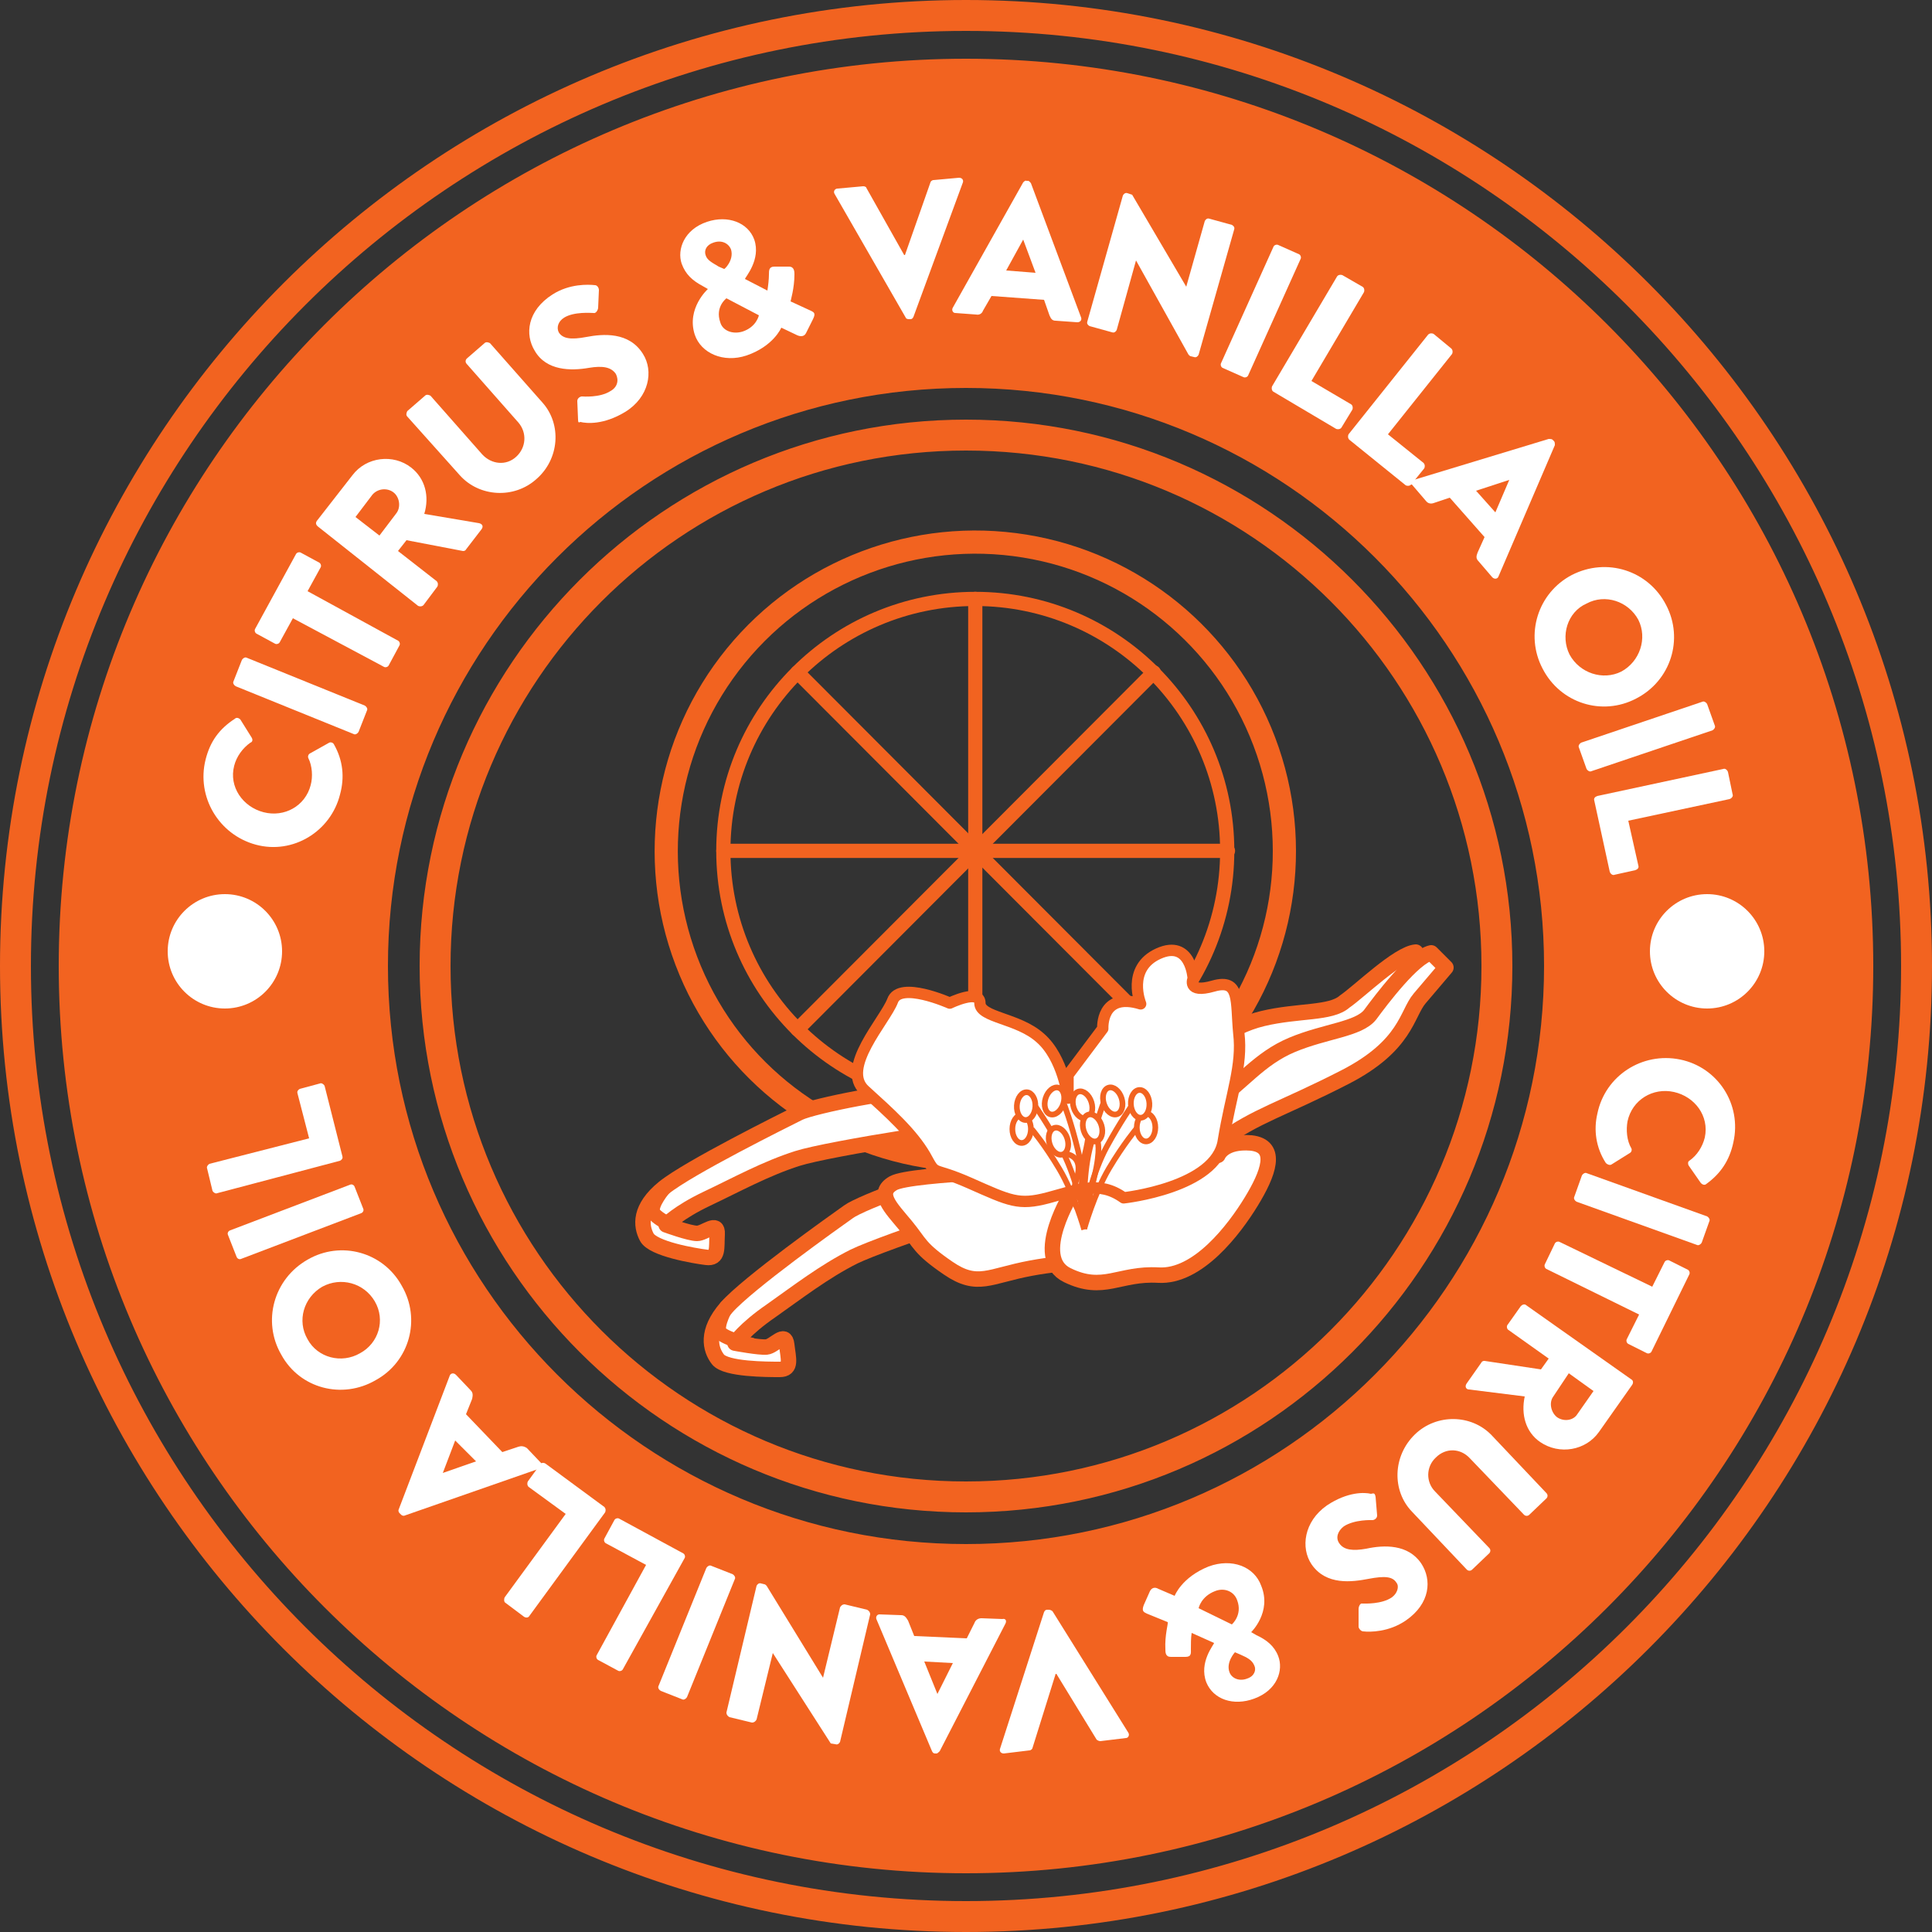 <?xml version="1.0" encoding="utf-8"?>
<!-- Generator: Adobe Illustrator 25.4.1, SVG Export Plug-In . SVG Version: 6.00 Build 0)  -->
<svg version="1.1" id="Layer_1" xmlns="http://www.w3.org/2000/svg" xmlns:xlink="http://www.w3.org/1999/xlink" x="0px" y="0px"
	 viewBox="0 0 250 250" style="enable-background:new 0 0 250 250;" xml:space="preserve">
<rect x="0" y="0" width="250" height="250" fill="#333333" stroke="none"/>
<style type="text/css">
	.st0{fill:#F26320;}
	.st1{fill:#FFFFFF;}
	.st2{fill:none;stroke:#F26320;stroke-width:3;stroke-linecap:round;stroke-linejoin:round;stroke-miterlimit:10;}
	.st3{fill:none;stroke:#F26320;stroke-width:1.838;stroke-linecap:round;stroke-linejoin:round;stroke-miterlimit:10;}
	.st4{fill:#FFFFFF;stroke:#F26320;stroke-width:2;stroke-linecap:round;stroke-linejoin:round;stroke-miterlimit:10;}
	.st5{fill:#FFFFFF;stroke:#F26320;stroke-width:1.469;stroke-linecap:round;stroke-linejoin:round;stroke-miterlimit:10;}
	.st6{fill:none;stroke:#F26320;stroke-width:0.735;stroke-miterlimit:10;}
	.st7{fill:#FFFFFF;stroke:#F26320;stroke-width:0.735;stroke-miterlimit:10;}
</style>
<g>
	<path class="st0" d="M125,54.3C86,54.3,54.3,86,54.3,125S86,195.7,125,195.7s70.7-31.7,70.7-70.7S164,54.3,125,54.3z M125,191.7
		c-36.8,0-66.7-29.8-66.7-66.7c0-36.8,29.8-66.7,66.7-66.7s66.7,29.8,66.7,66.7C191.7,161.8,161.8,191.7,125,191.7z M125,0
		C56.1,0,0,56.1,0,125c0,68.9,56.1,125,125,125s125-56.1,125-125C250,56.1,193.9,0,125,0z M125,246C58.3,246,4,191.7,4,125
		S58.3,4,125,4c66.7,0,121,54.3,121,121S191.7,246,125,246z M125,7.6C60.2,7.6,7.6,60.2,7.6,125S60.2,242.4,125,242.4
		S242.4,189.8,242.4,125S189.8,7.6,125,7.6z M125,199.8c-41.3,0-74.8-33.5-74.8-74.8S83.7,50.2,125,50.2s74.8,33.5,74.8,74.8
		S166.3,199.8,125,199.8z"/>
	<circle class="st1" cx="29.1" cy="123.1" r="7.4"/>
	<circle class="st1" cx="220.9" cy="123.1" r="7.4"/>
</g>
<g>
	<path class="st1" d="M224.3,147.8c-0.5,2.4-1.7,4.1-3.5,5.4c-0.2,0.2-0.5,0.1-0.7-0.1l-1.6-2.3c-0.1-0.2-0.1-0.5,0.1-0.6
		c1-0.7,1.7-1.8,2-3c0.6-2.8-1.3-5.3-4-5.9c-2.7-0.6-5.4,1-6,3.8c-0.2,1.1-0.1,2.5,0.5,3.5c0.1,0.2,0,0.5-0.2,0.6l-2.4,1.5
		c-0.2,0.1-0.5,0-0.7-0.2c-1.3-2-1.6-4.3-1.1-6.4c1-4.9,5.8-8,10.7-7S225.4,142.9,224.3,147.8z"/>
	<path class="st1" d="M220.9,157.4c0.2,0.1,0.4,0.4,0.3,0.6l-1,2.8c-0.1,0.2-0.4,0.4-0.6,0.3l-15.6-5.6c-0.2-0.1-0.4-0.4-0.3-0.6
		l1-2.8c0.1-0.2,0.4-0.4,0.6-0.3L220.9,157.4z"/>
	<path class="st1" d="M213.8,166.5l1.6-3.2c0.1-0.2,0.4-0.3,0.6-0.2l2.4,1.2c0.2,0.1,0.3,0.4,0.2,0.6l-4.9,10
		c-0.1,0.2-0.4,0.3-0.6,0.2l-2.4-1.2c-0.2-0.1-0.3-0.4-0.2-0.6l1.6-3.2l-12-5.9c-0.2-0.1-0.3-0.4-0.2-0.6l1.3-2.7
		c0.1-0.2,0.4-0.3,0.6-0.2L213.8,166.5z"/>
	<path class="st1" d="M211.1,178.5c0.2,0.1,0.3,0.4,0.1,0.7l-4.3,6.1c-1.7,2.4-5.1,3-7.6,1.3c-1.9-1.3-2.5-3.6-2-5.9l-7.2-0.9
		c-0.4,0-0.6-0.4-0.3-0.8l1.9-2.7c0.1-0.2,0.3-0.2,0.4-0.2l7.3,1.1l1-1.4l-5.2-3.7c-0.2-0.1-0.3-0.5-0.1-0.7l1.7-2.4
		c0.2-0.2,0.5-0.3,0.7-0.1L211.1,178.5z M201,180.7c-0.6,0.8-0.3,2.1,0.5,2.7c0.9,0.6,2.1,0.4,2.6-0.4l2.1-3l-3.2-2.3L201,180.7z"/>
	<path class="st1" d="M200.1,193.2c0.2,0.2,0.2,0.5,0,0.7l-2.2,2.1c-0.2,0.2-0.5,0.2-0.7,0l-7-7.3c-1.2-1.3-3.1-1.4-4.4-0.1
		c-1.3,1.2-1.3,3.2-0.1,4.4l7,7.3c0.2,0.2,0.2,0.5,0,0.7l-2.2,2.1c-0.2,0.2-0.5,0.2-0.7,0l-7.1-7.5c-2.6-2.7-2.5-7.2,0.4-10
		c2.8-2.7,7.3-2.6,9.9,0.1L200.1,193.2z"/>
	<path class="st1" d="M178,193.7l0.2,2.4c0,0.4-0.4,0.6-0.6,0.6c-0.1,0-2.3-0.1-3.7,0.8c-0.8,0.6-1.1,1.5-0.6,2.2
		c0.6,0.9,1.8,1,3.5,0.7c2.3-0.5,5.4-0.6,7.1,1.9c1.4,2.1,1.2,5.2-2,7.4c-2.2,1.5-4.6,1.5-5.5,1.4c-0.3,0-0.6-0.4-0.6-0.6l0-2.3
		c0-0.3,0.2-0.8,0.5-0.7c0.3,0,2.5,0.1,3.8-0.8c0.7-0.5,1-1.4,0.6-1.9c-0.5-0.8-1.5-0.9-3.6-0.5c-2.1,0.4-5.5,0.9-7.4-1.9
		c-1.4-2.1-1-5.5,2-7.6c2.7-1.8,4.9-1.7,5.7-1.5C177.8,193.2,177.9,193.2,178,193.7z"/>
	<path class="st1" d="M161.9,211.2L161.9,211.2l0.7,0.4c1.3,0.6,2.3,1.4,2.8,2.7c0.7,1.8-0.1,4.4-3.1,5.5c-2.7,1-5.3,0.1-6.2-2.1
		c-1-2.6,1-4.9,1-5.1l-2.9-1.3c-0.1,0.6-0.1,1.5-0.1,2.1c0,0.5,0.1,1-0.7,1l-1.9,0c-0.7,0-0.7-0.6-0.7-1c-0.1-1.8,0.4-3.4,0.3-3.5
		l-2.7-1.1c-0.4-0.2-0.7-0.3-0.4-1.1l0.8-1.8c0.2-0.4,0.6-0.6,1.1-0.3l2.1,0.9c0,0,0.9-2.4,4.4-3.8c3-1.1,5.9,0,6.8,2.5
		C164.6,208.6,161.9,211.2,161.9,211.2z M157.2,205.9c-1.8,0.7-2.1,2.2-2.1,2.2l4.3,2.1c0,0,1.4-1.2,0.7-3.1
		C159.7,205.9,158.4,205.4,157.2,205.9z M159.1,216.4c0.3,0.8,1.3,1.2,2.3,0.8c0.9-0.3,1.2-1.1,0.9-1.7c-0.3-0.7-0.9-1-1.8-1.4
		l-0.7-0.3C159.8,213.8,158.6,215.1,159.1,216.4z"/>
	<path class="st1" d="M146,224.2c0.2,0.3,0,0.7-0.3,0.7l-3.3,0.4c-0.2,0-0.4-0.1-0.5-0.2l-5.2-8.5l-0.1,0l-3,9.6
		c0,0.1-0.2,0.3-0.4,0.3l-3.3,0.4c-0.4,0-0.6-0.3-0.5-0.6l5.7-17.7c0.1-0.2,0.2-0.3,0.4-0.3l0.2,0c0.2,0,0.4,0.1,0.5,0.2L146,224.2z
		"/>
	<path class="st1" d="M130.1,210.1l-8.5,16.5c-0.1,0.1-0.3,0.3-0.4,0.3l-0.2,0c-0.2,0-0.3-0.1-0.4-0.3l-7.2-17.1
		c-0.1-0.3,0.1-0.6,0.4-0.6l2.8,0.1c0.4,0,0.6,0.2,0.9,0.7l0.8,2l6.8,0.3l1-2c0.1-0.3,0.4-0.6,0.9-0.6l2.7,0.1
		C130.1,209.4,130.3,209.7,130.1,210.1z M119.6,215l1.7,4.2l0,0l2-4L119.6,215z"/>
	<path class="st1" d="M108.7,225.4c-0.1,0.2-0.3,0.4-0.6,0.3l-0.6-0.1l-7.5-11.7l0,0l-2.1,8.6c-0.1,0.2-0.3,0.4-0.6,0.4l-2.9-0.7
		c-0.2-0.1-0.4-0.3-0.4-0.6l3.9-16.4c0.1-0.2,0.3-0.4,0.6-0.3l0.4,0.1c0.1,0,0.2,0.1,0.3,0.2l7.3,11.9l0,0l2.2-9.1
		c0.1-0.2,0.3-0.4,0.6-0.4l2.9,0.7c0.2,0.1,0.4,0.3,0.4,0.6L108.7,225.4z"/>
	<path class="st1" d="M88.9,219.6c-0.1,0.2-0.4,0.4-0.6,0.3l-2.8-1.1c-0.2-0.1-0.4-0.4-0.3-0.6l6.2-15.3c0.1-0.2,0.4-0.4,0.6-0.3
		l2.8,1.1c0.2,0.1,0.4,0.4,0.3,0.6L88.9,219.6z"/>
	<path class="st1" d="M80.6,216c-0.1,0.2-0.4,0.3-0.6,0.2l-2.6-1.4c-0.2-0.1-0.3-0.4-0.2-0.6l6.4-11.7l-5.2-2.8
		c-0.2-0.1-0.3-0.4-0.2-0.6l1.3-2.4c0.1-0.2,0.4-0.3,0.6-0.2l8.3,4.5c0.2,0.1,0.3,0.4,0.2,0.6L80.6,216z"/>
	<path class="st1" d="M68.5,209.1c-0.1,0.2-0.4,0.3-0.7,0.1l-2.4-1.8c-0.2-0.1-0.2-0.5-0.1-0.7l7.9-10.8l-4.8-3.5
		c-0.2-0.2-0.2-0.5-0.1-0.7l1.6-2.2c0.1-0.2,0.4-0.3,0.7-0.1l7.6,5.6c0.2,0.2,0.2,0.5,0.1,0.7L68.5,209.1z"/>
	<path class="st1" d="M69.9,190l-17.5,6.1c-0.2,0.1-0.4,0-0.5-0.1l-0.2-0.2c-0.1-0.1-0.2-0.3-0.1-0.5l6.6-17.3
		c0.1-0.3,0.5-0.4,0.8-0.1l1.9,2c0.3,0.3,0.3,0.6,0.2,1.1l-0.8,2l4.7,4.9l2.1-0.7c0.3-0.1,0.7-0.1,1.1,0.2l1.9,2
		C70.4,189.5,70.3,189.9,69.9,190z M58.9,186.4l-1.6,4.2l0,0l4.3-1.5L58.9,186.4z"/>
	<path class="st1" d="M36.4,175.3c-2.5-4.3-1-9.8,3.4-12.3c4.3-2.5,9.8-1,12.2,3.4c2.5,4.3,1,9.8-3.4,12.2
		C44.3,181.1,38.8,179.7,36.4,175.3z M48.5,168.4c-1.4-2.4-4.4-3.2-6.8-1.9c-2.4,1.4-3.3,4.4-1.9,6.8c1.3,2.4,4.4,3.2,6.8,1.8
		C49,173.8,49.9,170.8,48.5,168.4z"/>
	<path class="st1" d="M31.2,162.9c-0.2,0.1-0.5,0-0.6-0.3l-1.1-2.8c-0.1-0.2,0-0.5,0.3-0.6l15.5-5.9c0.2-0.1,0.5,0,0.6,0.3l1.1,2.8
		c0.1,0.2,0,0.5-0.3,0.6L31.2,162.9z"/>
	<path class="st1" d="M28.1,154.4c-0.2,0.1-0.5-0.1-0.6-0.3l-0.7-2.9c-0.1-0.2,0.1-0.5,0.3-0.6l12.9-3.3l-1.5-5.8
		c-0.1-0.3,0.1-0.5,0.3-0.6l2.6-0.7c0.2-0.1,0.5,0.1,0.6,0.3l2.3,9.1c0.1,0.3-0.1,0.5-0.3,0.6L28.1,154.4z"/>
</g>
<g>
	<path class="st1" d="M26.6,98.3c0.6-2.4,1.8-4,3.8-5.3c0.2-0.2,0.5-0.1,0.7,0.1l1.5,2.4c0.1,0.2,0.1,0.5-0.2,0.6
		c-1,0.7-1.8,1.8-2.1,3c-0.7,2.7,1.1,5.3,3.8,6c2.7,0.7,5.4-0.8,6.1-3.5c0.3-1.1,0.2-2.5-0.3-3.5c-0.1-0.2,0-0.5,0.2-0.6l2.5-1.4
		c0.2-0.1,0.5,0,0.6,0.2c1.2,2.1,1.4,4.3,0.8,6.5c-1.2,4.8-6.1,7.8-10.9,6.5C28.3,108,25.4,103.1,26.6,98.3z"/>
	<path class="st1" d="M30.5,88.8c-0.2-0.1-0.4-0.4-0.3-0.6l1.1-2.8c0.1-0.2,0.4-0.4,0.6-0.3l15.3,6.2c0.2,0.1,0.4,0.4,0.3,0.6
		l-1.1,2.8c-0.1,0.2-0.4,0.4-0.6,0.3L30.5,88.8z"/>
	<path class="st1" d="M37.9,80l-1.7,3.1c-0.1,0.2-0.4,0.3-0.6,0.2L33.2,82c-0.2-0.1-0.3-0.4-0.2-0.6l5.3-9.7
		c0.1-0.2,0.4-0.3,0.6-0.2l2.4,1.3c0.2,0.1,0.3,0.4,0.2,0.6l-1.7,3.1l11.7,6.4c0.2,0.1,0.3,0.4,0.2,0.6l-1.4,2.6
		c-0.1,0.2-0.4,0.3-0.6,0.2L37.9,80z"/>
	<path class="st1" d="M41.1,68.1c-0.2-0.2-0.3-0.4-0.1-0.7l4.6-5.9c1.8-2.4,5.3-2.8,7.6-1c1.8,1.4,2.4,3.7,1.7,6l7.1,1.2
		c0.4,0.1,0.6,0.4,0.3,0.8l-2,2.6c-0.1,0.2-0.3,0.2-0.4,0.2l-7.3-1.4l-1.1,1.4l5,3.9c0.2,0.2,0.2,0.5,0.1,0.7l-1.8,2.4
		c-0.2,0.2-0.5,0.2-0.7,0.1L41.1,68.1z M51.3,66.4c0.6-0.8,0.4-2.1-0.4-2.7c-0.8-0.6-2-0.5-2.7,0.3L46,66.9l3.1,2.4L51.3,66.4z"/>
	<path class="st1" d="M52.7,53.9c-0.2-0.2-0.1-0.5,0-0.7l2.3-2c0.2-0.2,0.5-0.1,0.7,0l6.7,7.6c1.2,1.3,3.1,1.5,4.4,0.3
		c1.3-1.2,1.4-3.1,0.3-4.4l-6.7-7.6c-0.2-0.2-0.2-0.5,0-0.7l2.3-2c0.2-0.2,0.5-0.1,0.7,0l6.8,7.7c2.5,2.8,2.2,7.3-0.8,9.9
		c-2.9,2.6-7.4,2.3-9.9-0.5L52.7,53.9z"/>
	<path class="st1" d="M74.8,54.3l-0.1-2.4c0-0.4,0.4-0.6,0.6-0.6c0.1,0,2.3,0.2,3.7-0.7c0.9-0.5,1.1-1.4,0.7-2.2
		c-0.6-0.9-1.7-1.1-3.5-0.8c-2.3,0.4-5.5,0.4-7-2.2c-1.3-2.1-1-5.2,2.3-7.3c2.2-1.4,4.6-1.3,5.5-1.2c0.3,0,0.5,0.4,0.5,0.6l-0.1,2.3
		c0,0.3-0.3,0.8-0.6,0.7c-0.3,0-2.5-0.2-3.8,0.6c-0.8,0.5-1,1.3-0.7,1.9c0.5,0.8,1.5,1,3.6,0.6c2.1-0.4,5.5-0.7,7.3,2.2
		c1.4,2.2,0.8,5.6-2.3,7.5c-2.8,1.7-5,1.5-5.8,1.3C74.9,54.7,74.8,54.7,74.8,54.3z"/>
	<path class="st1" d="M91.6,37.4L91.6,37.4L90.9,37c-1.3-0.7-2.2-1.5-2.7-2.9c-0.6-1.8,0.3-4.4,3.3-5.4c2.7-0.9,5.3,0.1,6.1,2.3
		c0.9,2.6-1.2,4.9-1.2,5.1l2.9,1.5c0.1-0.6,0.2-1.5,0.2-2.1c0-0.5,0-1,0.7-1l1.9,0c0.7,0,0.7,0.7,0.7,1c0,1.8-0.5,3.4-0.5,3.5
		l2.6,1.2c0.4,0.2,0.7,0.3,0.3,1.1l-0.9,1.8c-0.2,0.4-0.6,0.5-1.1,0.3l-2.1-1c0,0-1,2.4-4.5,3.6c-3,1-5.9-0.3-6.7-2.7
		C88.8,39.9,91.6,37.4,91.6,37.4z M94.6,32.3c-0.3-0.8-1.2-1.3-2.3-0.9c-0.9,0.3-1.2,1-1,1.6c0.2,0.7,0.9,1,1.7,1.5l0.7,0.3
		C93.7,34.9,95,33.7,94.6,32.3z M96.1,42.9c1.8-0.6,2.1-2.1,2.1-2.1L94,38.6c0,0-1.5,1.1-0.8,3.1C93.5,42.8,94.8,43.3,96.1,42.9z"/>
	<path class="st1" d="M108,25.1c-0.2-0.3,0-0.7,0.4-0.7l3.3-0.3c0.2,0,0.4,0.1,0.4,0.2l4.9,8.7l0.1,0l3.3-9.4c0-0.1,0.2-0.3,0.4-0.3
		l3.3-0.3c0.4,0,0.6,0.3,0.5,0.6l-6.4,17.4c-0.1,0.2-0.2,0.3-0.4,0.3l-0.2,0c-0.2,0-0.4-0.1-0.4-0.2L108,25.1z"/>
	<path class="st1" d="M123.3,39.8l9.1-16.2c0.1-0.1,0.3-0.3,0.4-0.2l0.2,0c0.2,0,0.3,0.2,0.4,0.3l6.5,17.4c0.1,0.3-0.1,0.6-0.5,0.6
		l-2.8-0.2c-0.4,0-0.6-0.2-0.8-0.7l-0.7-2l-6.8-0.5l-1.1,1.9c-0.1,0.3-0.4,0.6-0.9,0.5l-2.7-0.2C123.3,40.5,123.1,40.1,123.3,39.8z
		 M134,35.3l-1.6-4.3l0,0l-2.2,4L134,35.3z"/>
	<path class="st1" d="M145.3,25.3c0.1-0.2,0.3-0.4,0.6-0.3l0.6,0.2l7,11.9l0,0l2.4-8.5c0.1-0.2,0.3-0.4,0.6-0.3l2.9,0.8
		c0.2,0.1,0.4,0.3,0.3,0.6l-4.6,16.2c-0.1,0.2-0.3,0.4-0.6,0.3l-0.4-0.1c-0.1,0-0.2-0.1-0.3-0.2l-6.8-12.2l0,0l-2.5,9
		c-0.1,0.2-0.3,0.4-0.6,0.3l-2.9-0.8c-0.2-0.1-0.4-0.3-0.3-0.6L145.3,25.3z"/>
	<path class="st1" d="M164.8,31.9c0.1-0.2,0.4-0.3,0.6-0.2l2.7,1.2c0.2,0.1,0.3,0.4,0.2,0.6l-6.8,15.1c-0.1,0.2-0.4,0.3-0.6,0.2
		l-2.7-1.2c-0.2-0.1-0.3-0.4-0.2-0.6L164.8,31.9z"/>
	<path class="st1" d="M173,35.8c0.1-0.2,0.4-0.3,0.7-0.2l2.6,1.5c0.2,0.1,0.3,0.4,0.2,0.7l-6.8,11.5l5.1,3c0.2,0.1,0.3,0.4,0.2,0.7
		l-1.4,2.3c-0.1,0.2-0.4,0.3-0.7,0.2l-8.1-4.8c-0.2-0.1-0.3-0.4-0.2-0.7L173,35.8z"/>
	<path class="st1" d="M184.8,43.3c0.2-0.2,0.5-0.2,0.7-0.1l2.3,1.9c0.2,0.2,0.2,0.5,0.1,0.7l-8.3,10.4l4.6,3.7
		c0.2,0.2,0.2,0.5,0.1,0.7l-1.7,2.1c-0.2,0.2-0.5,0.2-0.7,0.1l-7.3-5.9c-0.2-0.2-0.2-0.5-0.1-0.7L184.8,43.3z"/>
	<path class="st1" d="M182.6,62.2l17.8-5.4c0.2,0,0.4,0,0.5,0.1l0.2,0.2c0.1,0.1,0.1,0.3,0.1,0.5l-7.3,17c-0.1,0.3-0.5,0.4-0.8,0.1
		l-1.8-2.1c-0.3-0.3-0.3-0.6-0.1-1.1l0.9-2l-4.5-5.1l-2.1,0.7c-0.3,0.1-0.7,0.1-1-0.3l-1.8-2.1C182.2,62.7,182.3,62.3,182.6,62.2z
		 M193.5,66.3l1.8-4.2l0,0l-4.3,1.4L193.5,66.3z"/>
	<path class="st1" d="M215.6,78.3c2.3,4.4,0.6,9.8-3.9,12.1c-4.4,2.3-9.8,0.6-12.1-3.9c-2.3-4.4-0.6-9.8,3.8-12.1
		C207.9,72.1,213.3,73.8,215.6,78.3z M203.1,84.7c1.3,2.4,4.3,3.4,6.7,2.2c2.4-1.3,3.4-4.3,2.2-6.7c-1.3-2.4-4.3-3.4-6.7-2.1
		C202.8,79.2,201.9,82.3,203.1,84.7z"/>
	<path class="st1" d="M220.3,90.8c0.2-0.1,0.5,0.1,0.6,0.3l1,2.8c0.1,0.2-0.1,0.5-0.3,0.6l-15.7,5.3c-0.2,0.1-0.5-0.1-0.6-0.3
		l-1-2.8c-0.1-0.2,0.1-0.5,0.3-0.6L220.3,90.8z"/>
	<path class="st1" d="M223,99.5c0.2-0.1,0.5,0.1,0.6,0.4l0.6,2.9c0.1,0.2-0.1,0.5-0.4,0.6l-13.1,2.8l1.3,5.8
		c0.1,0.3-0.1,0.5-0.4,0.6l-2.7,0.6c-0.2,0.1-0.5-0.1-0.6-0.4l-2-9.2c-0.1-0.3,0.1-0.5,0.4-0.6L223,99.5z"/>
</g>
<ellipse transform="matrix(0.16 -0.987 0.987 0.16 -2.656 217.086)" class="st2" cx="126.2" cy="110.1" rx="40" ry="40"/>
<circle class="st3" cx="126.2" cy="110.1" r="32.6"/>
<line class="st3" x1="126.2" y1="77.5" x2="126.2" y2="142.7"/>
<line class="st3" x1="158.9" y1="110.1" x2="93.6" y2="110.1"/>
<line class="st3" x1="149.3" y1="87" x2="103.2" y2="133.2"/>
<line class="st3" x1="149.3" y1="133.2" x2="103.2" y2="87"/>
<g>
	<path class="st4" d="M183.2,123.2l1.5,2.2c0,0-2,1.7-4,3.4s-2.6,5.7-11.2,8.5c-8.5,2.8-12.3,3.1-17,5.5s-12.9,1.9-19.2,2.3
		s-26,3.5-30.1,4.8c-4.1,1.3-7.9,3.4-11.7,5.2s-5.3,3.4-5.3,3.4s3,1.1,4,1.1s2.7-1.7,2.6,0.1c-0.1,1.8,0.2,3.2-1.4,3
		c-1.6-0.2-6.9-1.1-7.7-2.6c-0.8-1.5-1-3.8,2.2-6.4s15.7-8.8,17.5-9.7c1.8-0.9,13.4-3.2,15.3-2.7s14-1.4,16.4-1.5
		c2.4-0.1,12.8-0.2,16.9-2.1s6.8-4.8,11.4-5.9c4.6-1.1,8.8-0.6,10.6-2.2C175.9,128.3,180.9,123.4,183.2,123.2z"/>
	<path class="st3" d="M85.9,153.8c0,0-1.7,2-1.4,3c0.3,1,3.8,2.4,3.8,2.4"/>
</g>
<g>
	<path class="st4" d="M185.2,123.3l1.9,1.9c0,0-1.7,2-3.4,4c-1.7,2-1.7,6.1-9.7,10.2c-8,4.1-11.6,5-15.9,8.2
		c-4.3,3.1-12.4,4-18.6,5.4c-6.2,1.4-25.1,7.7-29,9.6c-3.8,1.9-7.3,4.6-10.7,7c-3.5,2.4-4.7,4.2-4.7,4.2s3.2,0.6,4.1,0.5
		c1-0.1,2.4-2.1,2.6-0.3s0.7,3.2-0.9,3.2c-1.6,0-7,0-8-1.3s-1.6-3.6,1.1-6.7c2.7-3.1,14.1-11.2,15.8-12.4c1.6-1.2,12.7-5.3,14.7-5.1
		c2,0.2,13.6-3.6,16-4.1c2.4-0.5,12.6-2.2,16.4-4.8c3.8-2.6,6-5.8,10.3-7.6c4.3-1.8,8.6-2,10.1-3.9
		C178.7,129.4,182.9,123.8,185.2,123.3z"/>
	<path class="st3" d="M94,169.1c0,0-1.3,2.3-0.9,3.2s4.1,1.7,4.1,1.7"/>
</g>
<path class="st4" d="M137,151.3c0,0-19.1,0.5-21.4,1.8s-0.3,3.2,1.6,5.5c1.9,2.3,1.7,2.9,5.5,5.5c3.8,2.6,5.3,1,10.7,0
	c5.4-1,6.8-0.4,6.8-0.4"/>
<path class="st4" d="M138.8,154.2c0,0-5.4,8.5-0.7,10.8c4.7,2.3,6.7-0.3,11.8,0c5.1,0.3,9.8-5.9,12-9.5s3.6-7.2,0-7.6
	c-3.6-0.3-4.3,1.6-4.3,1.6"/>
<path class="st5" d="M145.4,155c0,0,12-1.3,12.9-7.4c1-6.1,2.5-9.7,2-13.9c-0.4-4.2,0.2-7.1-3.3-6.1s-2.6-1-2.6-1s-0.3-5.1-4.5-3.2
	c-4.2,1.9-2.3,6.5-2.3,6.5c-5.2-1.6-4.9,3.2-4.9,3.2l-4.5,6v3c0,0-0.6-5.2-3.6-7.8c-2.9-2.6-7.8-2.6-7.8-4.5c0-1.9-3.9,0-3.9,0
	s-6.5-2.9-7.4-0.3c-1,2.6-6.8,8.7-3.6,11.6c3.2,2.9,6.1,5.5,7.8,8.4c1.6,2.9,0.6,1.3,5.8,3.6s6.3,2.9,10.1,1.9
	S142.2,152.7,145.4,155z"/>
<g>
	<path class="st6" d="M140.3,159c0,0,1.3-4.6,3.2-7.8c1.9-3.2,3.6-5.2,3.6-5.2"/>
	<ellipse class="st7" cx="148.3" cy="145.9" rx="1.2" ry="1.8"/>
</g>
<g>
	<path class="st6" d="M140.4,156.4c0,0,1-4.7,2.8-8c1.8-3.3,3.3-5.4,3.3-5.4"/>
	
		<ellipse transform="matrix(0.998 -5.575303e-02 5.575303e-02 0.998 -7.74 8.454)" class="st7" cx="147.6" cy="142.9" rx="1.2" ry="1.8"/>
</g>
<g>
	<path class="st6" d="M140.3,157.2c0,0-0.2-4.8,0.7-8.5s1.8-6,1.8-6"/>
	<ellipse transform="matrix(0.954 -0.3 0.3 0.954 -36.108 49.814)" class="st7" cx="144" cy="142.4" rx="1.2" ry="1.8"/>
</g>
<path class="st6" d="M140.3,157.2c0,0-2.2-1-1-4.6c1.1-3.4-1.7-3.3-1.7-3.3"/>
<g>
	<path class="st6" d="M140.3,159c0,0-0.8-6,0.1-9.7c0.9-3.7,0.4-4.7,0.4-4.7"/>
	
		<ellipse transform="matrix(0.954 -0.3 0.3 0.954 -36.442 48.677)" class="st7" cx="140.1" cy="142.9" rx="1.2" ry="1.8"/>
</g>
<g>
	<path class="st6" d="M140.3,159.1c0,0-1.3-4.6-3.2-7.8s-3.6-5.2-3.6-5.2"/>
	<ellipse class="st7" cx="132.2" cy="146.1" rx="1.2" ry="1.8"/>
</g>
<g>
	<path class="st6" d="M140.1,156.6c0,0-1-4.7-2.8-8s-3.3-5.4-3.3-5.4"/>
	
		<ellipse transform="matrix(5.575303e-02 -0.998 0.998 5.575303e-02 -17.446 267.788)" class="st7" cx="132.9" cy="143.1" rx="1.8" ry="1.2"/>
</g>
<g>
	<path class="st6" d="M140.2,157.4c0,0,0.2-4.8-0.7-8.5c-0.9-3.7-1.8-6-1.8-6"/>
	
		<ellipse transform="matrix(0.3 -0.954 0.954 0.3 -40.449 229.941)" class="st7" cx="136.5" cy="142.5" rx="1.8" ry="1.2"/>
</g>
<ellipse transform="matrix(0.954 -0.3 0.3 0.954 -38.014 47.961)" class="st7" cx="137" cy="147.6" rx="1.2" ry="1.8"/>
<g>
	<path class="st6" d="M140.3,159c0,0,0.4-3,1.3-6.7c0.9-3.7,0.4-4.7,0.4-4.7"/>
	
		<ellipse transform="matrix(0.954 -0.3 0.3 0.954 -37.291 49.184)" class="st7" cx="141.4" cy="145.9" rx="1.2" ry="1.8"/>
</g>
</svg>
